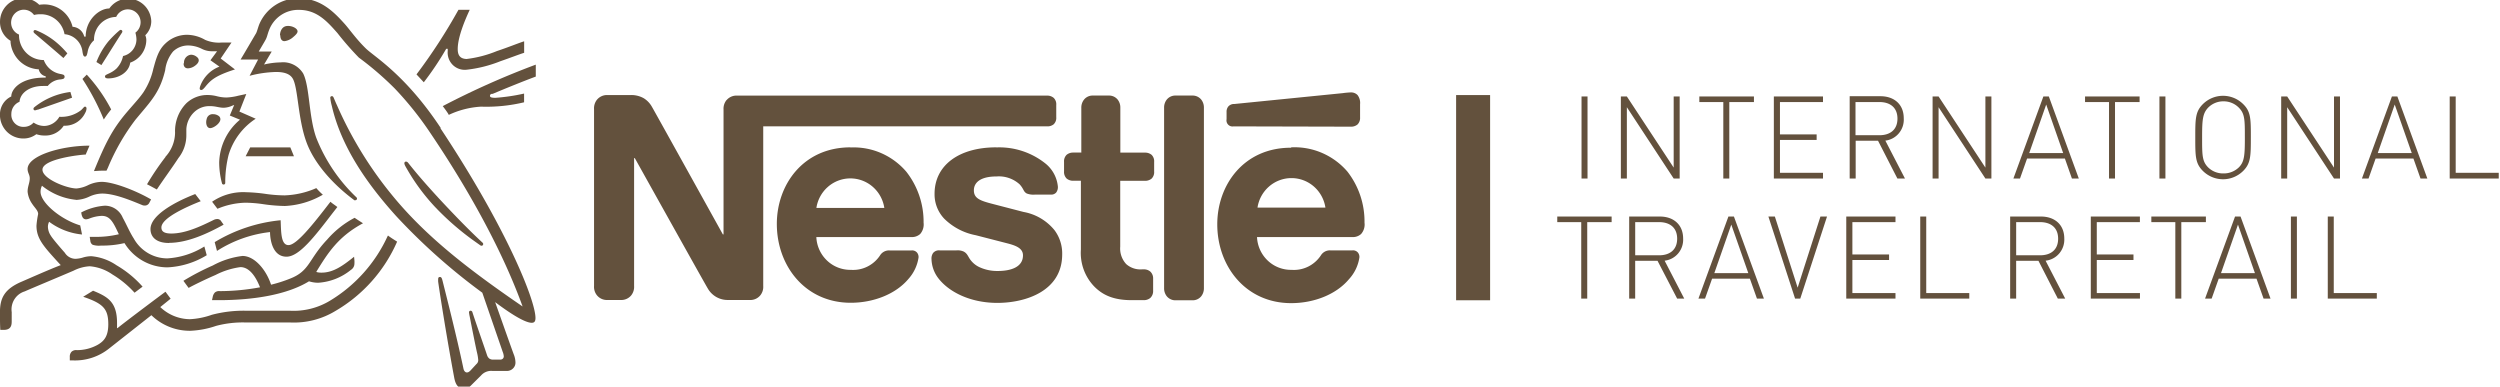 <svg xmlns="http://www.w3.org/2000/svg" width="291" height="45" fill="none"><g clip-path="url(#a)"><mask id="b" width="589" height="422" x="-154" y="-171" maskUnits="userSpaceOnUse" style="mask-type:alpha"><path fill="#fff" d="M-153.326-170.016h587.472v420.173h-587.472v-420.173Z"/></mask><g fill="#63513D" mask="url(#b)"><path d="M169.491 11.067h3.957v23.886h-3.957V11.067ZM290.853 20.78v-.664h-5.01V11.23h-.698v9.55h5.708Zm-10.125-2.965h-3.957l1.975-5.647 1.982 5.647Zm1.814 2.964-3.489-9.55h-.635l-3.489 9.55h.768l.823-2.322h4.403l.824 2.322h.795Zm-10.167 0v-9.55h-.698v8.28l-5.449-8.28h-.698v9.55h.698v-8.3l5.449 8.3h.698Zm-11.074-4.77c0 2.046-.049 2.822-.698 3.472a2.51 2.51 0 0 1-1.793.706 2.474 2.474 0 0 1-1.786-.706c-.698-.706-.698-1.412-.698-3.473s.056-2.788.698-3.473a2.475 2.475 0 0 1 1.786-.74 2.478 2.478 0 0 1 1.793.74c.698.706.698 1.412.698 3.473Zm.698 0c0-2.16 0-3.008-.879-3.876a3.331 3.331 0 0 0-2.359-.982 3.33 3.33 0 0 0-2.358.982c-.866.868-.873 1.715-.873 3.875s0 3 .873 3.875a3.33 3.33 0 0 0 2.358.983c.884 0 1.731-.354 2.359-.983.865-.875.879-1.715.879-3.875Zm-9.944-4.78h-.698v9.55h.698v-9.55Zm-3.007.65v-.65h-6.35v.65h2.791v8.9h.698v-8.9h2.861Zm-8.897 5.936h-3.95l1.975-5.647 1.975 5.647Zm1.821 2.964-3.489-9.55h-.635l-3.489 9.55h.768l.823-2.322h4.403l.817 2.322h.802Zm-10.174 0v-9.55h-.698v8.28l-5.45-8.28h-.697v9.55h.697v-8.3l5.45 8.3h.698Zm-10.935-6.973c0 1.313-.879 1.934-2.093 1.934h-2.791v-3.861h2.791c1.207 0 2.093.614 2.093 1.927m.873 6.973-2.282-4.411a2.422 2.422 0 0 0 1.586-.869 2.473 2.473 0 0 0 .556-1.736c0-1.658-1.165-2.562-2.7-2.562h-3.594v9.578H216v-4.397h2.603l2.253 4.397h.88Zm-9.539 0v-.663h-5.01V16.29h4.27v-.649h-4.27v-3.762h5.01v-.65h-5.722v9.55h5.722Zm-8.039-8.9v-.65h-6.357v.65h2.791v8.9h.698v-8.9h2.868Zm-8.646 8.9v-9.55h-.697v8.28l-5.45-8.28h-.698v9.55h.698v-8.3l5.45 8.3h.697Zm-10.725-9.55h-.698v9.55h.698v-9.55Zm91.873 23.526v-.642h-5.011v-8.908h-.697v9.55h5.708Zm-9.302-9.55h-.698v9.55h.698v-9.55Zm-4.885 6.586h-3.949l1.975-5.647 1.974 5.647Zm1.815 2.964-3.489-9.55h-.642l-3.489 9.55h.767l.824-2.322h4.396l.823 2.322h.81Zm-7.523-8.9v-.65h-6.35v.65h2.792v8.9h.697v-8.9h2.861Zm-7.675 8.9v-.642h-5.025v-3.847h4.271v-.65h-4.271v-3.761h5.018v-.65h-5.715v9.55h5.722Zm-9.525-6.974c0 1.313-.873 1.934-2.094 1.934h-2.791v-3.86h2.791c1.207 0 2.094.614 2.094 1.927Zm.823 6.974-2.282-4.411a2.426 2.426 0 0 0 1.596-.85c.405-.479.613-1.097.581-1.727 0-1.658-1.165-2.562-2.707-2.562h-3.594v9.55h.698v-4.397h2.596l2.254 4.397h.858Zm-11.165 0v-.642h-5.01v-8.908h-.698v9.55h5.708Zm-8.59 0v-.642h-5.017v-3.847h4.271v-.65h-4.271v-3.761h5.017v-.65h-5.729v9.55h5.729Zm-7.969-9.55h-.767l-2.652 8.28-2.652-8.28h-.753l3.105 9.55h.607l3.112-9.55Zm-9.162 6.586h-3.956l1.974-5.647 1.982 5.647Zm1.814 2.964-3.489-9.55h-.642l-3.489 9.55h.768l.823-2.322h4.397l.823 2.322h.809Zm-10.097-6.974c0 1.313-.879 1.934-2.093 1.934h-2.791v-3.86h2.791c1.207 0 2.093.614 2.093 1.927Zm.824 6.974-2.282-4.411a2.42 2.42 0 0 0 1.585-.855c.401-.479.605-1.095.571-1.722 0-1.658-1.165-2.562-2.7-2.562h-3.58v9.55h.698v-4.397h2.602l2.282 4.397h.824Zm-8.451-8.9v-.65h-6.329v.65h2.791v8.9h.698v-8.9h2.84Z"/></g><path fill="#63513D" d="M84.569 11.646a1.593 1.593 0 0 0-.349 1.108v14.533h-.077s-7.864-14.18-8.24-14.822a2.754 2.754 0 0 0-.97-1.03 2.925 2.925 0 0 0-1.592-.368h-2.595a1.505 1.505 0 0 0-1.25.53 1.593 1.593 0 0 0-.349 1.108v20.582c-.028.399.097.794.35 1.101a1.5 1.5 0 0 0 1.249.53h1.472a1.5 1.5 0 0 0 1.249-.53c.247-.31.37-.703.342-1.1v-14.88h.084s8.157 14.625 8.492 15.169c.237.414.58.757.992.993.412.235.879.355 1.352.348h2.513a1.5 1.5 0 0 0 1.249-.53c.252-.307.377-.702.349-1.1V14.708h33.04c.276.017.549-.069.768-.24a1.034 1.034 0 0 0 .3-.833v-1.411a1.032 1.032 0 0 0-.3-.833 1.144 1.144 0 0 0-.775-.261H85.818a1.507 1.507 0 0 0-1.25.53v-.015Zm14.424 5.505c-5.485 0-8.57 4.334-8.57 8.915 0 4.878 3.301 9.176 8.604 9.176 2.638 0 5.234-1.002 6.72-2.78a4.764 4.764 0 0 0 1.173-2.5.819.819 0 0 0-.175-.557.75.75 0 0 0-.649-.254h-2.547a1.225 1.225 0 0 0-1.109.572 3.778 3.778 0 0 1-1.474 1.307 3.725 3.725 0 0 1-1.925.38 3.925 3.925 0 0 1-2.777-1.083 4.015 4.015 0 0 1-1.242-2.736h11.011a1.427 1.427 0 0 0 1.075-.353 1.689 1.689 0 0 0 .398-1.313 9.445 9.445 0 0 0-2.01-5.936 8.1 8.1 0 0 0-2.931-2.169 8.01 8.01 0 0 0-3.572-.654v-.015Zm16.97 0c-4.333 0-7.18 2.083-7.18 5.407a4.117 4.117 0 0 0 1.123 2.894 7.09 7.09 0 0 0 3.671 1.927l3.621.932c.991.254 1.877.558 1.877 1.412 0 1.362-1.395 1.82-2.938 1.82a4.915 4.915 0 0 1-2.156-.458 2.753 2.753 0 0 1-1.102-.953c-.238-.367-.314-.635-.698-.847a1.714 1.714 0 0 0-.858-.141h-1.933a.878.878 0 0 0-.775.303 1.11 1.11 0 0 0-.188.706c.02.78.279 1.534.739 2.16 1.208 1.63 3.72 2.943 6.93 2.943 3.209 0 7.543-1.327 7.543-5.646a4.527 4.527 0 0 0-.9-2.824 6.024 6.024 0 0 0-3.608-2.117l-3.587-.932c-1.486-.381-2.184-.656-2.184-1.581 0-.925.789-1.616 2.624-1.616a3.596 3.596 0 0 1 2.693.91c.517.558.426.847.838 1.073.312.117.646.161.977.127h1.786a.779.779 0 0 0 .649-.226c.154-.2.229-.452.209-.706a3.917 3.917 0 0 0-1.486-2.717 8.615 8.615 0 0 0-5.666-1.842l-.021-.008Zm9.853.608h-.879a1.18 1.18 0 0 0-.775.254 1.052 1.052 0 0 0-.307.832v1.109a1.065 1.065 0 0 0 .307.833c.221.174.495.264.775.254h.879v7.99a5.663 5.663 0 0 0 .326 2.347c.273.75.702 1.432 1.258 2 .949.947 2.184 1.56 4.319 1.56h1.396c.28.011.554-.079.775-.253.112-.106.2-.236.257-.38.058-.143.085-.298.077-.453V32.44a1.067 1.067 0 0 0-.334-.833 1.137 1.137 0 0 0-.775-.254h-.188a2.473 2.473 0 0 1-1.836-.614 2.662 2.662 0 0 1-.697-2.026v-7.665h2.874c.28.01.555-.08.775-.254a1.054 1.054 0 0 0 .3-.833v-1.108a1.044 1.044 0 0 0-.3-.833 1.177 1.177 0 0 0-.775-.254h-2.861v-5.217c.011-.347-.1-.687-.314-.96a1.284 1.284 0 0 0-1.06-.465h-1.787a1.275 1.275 0 0 0-1.06.465 1.493 1.493 0 0 0-.321.96v5.217l-.049-.007Zm9.685 15.768c-.01.347.101.687.314.96a1.296 1.296 0 0 0 1.061.466h1.884a1.277 1.277 0 0 0 1.061-.466 1.49 1.49 0 0 0 .314-.96V12.549a1.49 1.49 0 0 0-.314-.96 1.296 1.296 0 0 0-1.061-.465h-1.884a1.28 1.28 0 0 0-1.061.465 1.49 1.49 0 0 0-.314.96v20.978Zm-40.472-9.324a4.057 4.057 0 0 1 1.347-2.46 3.971 3.971 0 0 1 2.606-.977 3.97 3.97 0 0 1 2.606.977 4.056 4.056 0 0 1 1.347 2.46h-7.906Zm62.209-9.458c.28.013.555-.078.775-.254a1.07 1.07 0 0 0 .3-.833v-1.525a1.494 1.494 0 0 0-.3-1.073 1.041 1.041 0 0 0-.775-.303c-.313.01-.625.04-.935.084l-12.623 1.264a.884.884 0 0 0-.698.282.96.96 0 0 0-.209.656v.833a.712.712 0 0 0 .186.634.695.695 0 0 0 .623.2l13.656.035Zm-6.978 2.449c-5.485 0-8.569 4.334-8.569 8.915 0 4.877 3.301 9.176 8.604 9.176 2.638 0 5.233-1.003 6.72-2.781a4.764 4.764 0 0 0 1.221-2.548.818.818 0 0 0-.175-.558.74.74 0 0 0-.649-.254h-2.547a1.223 1.223 0 0 0-1.109.572 3.772 3.772 0 0 1-1.482 1.316 3.724 3.724 0 0 1-1.937.378 3.926 3.926 0 0 1-2.778-1.083 4.018 4.018 0 0 1-1.242-2.736h11.04a1.414 1.414 0 0 0 1.074-.353 1.66 1.66 0 0 0 .398-1.313 9.444 9.444 0 0 0-1.989-5.95 8.148 8.148 0 0 0-2.945-2.17 8.06 8.06 0 0 0-3.586-.654l-.049.043Zm-3.887 6.974a4.06 4.06 0 0 1 1.347-2.46 3.97 3.97 0 0 1 2.606-.977c.957 0 1.881.346 2.607.977a4.054 4.054 0 0 1 1.346 2.46h-7.906ZM51.305 14.9c-4.09-6.176-7.676-8.258-8.702-9.24-1.116-1.08-1.96-2.3-2.498-2.894-1.2-1.327-2.756-2.957-5.303-2.957a4.878 4.878 0 0 0-2.772.797 4.963 4.963 0 0 0-1.855 2.231c-.153.395-.272.89-.384 1.066-.244.402-1.332 2.28-1.786 3.028h2.038l-.991 1.892a13.332 13.332 0 0 1 3.084-.445c.977 0 1.682.233 1.989.861.572 1.158.572 4.659 1.542 7.298.9 2.485 3.105 4.941 5.582 6.77a.174.174 0 0 0 .112 0 .187.187 0 0 0 .178-.112.193.193 0 0 0 .017-.072.214.214 0 0 0-.076-.162 19.348 19.348 0 0 1-4.662-6.91c-.893-2.471-.753-5.95-1.528-7.497a2.761 2.761 0 0 0-1.131-1.029 2.722 2.722 0 0 0-1.5-.262 8.975 8.975 0 0 0-1.925.247L31.627 6h-1.508c.322-.565.65-1.095.817-1.412.167-.318.195-.6.377-1.06a3.657 3.657 0 0 1 1.368-1.754 3.592 3.592 0 0 1 2.12-.624c2.094 0 3.28 1.348 4.474 2.696a34.57 34.57 0 0 0 2.498 2.86 36.408 36.408 0 0 1 4.187 3.606 38.48 38.48 0 0 1 4.117 5.146c5.317 7.87 8.806 14.822 10.753 20.215-5.583-3.826-10.411-7.447-14.305-11.908a45.071 45.071 0 0 1-7.3-11.512c-.146-.31-.264-.6-.397-.903-.056-.12-.112-.156-.202-.156a.173.173 0 0 0-.172.117.179.179 0 0 0-.01.074c.033.312.09.622.175.924 1.11 4.85 4.187 9.176 7.48 12.826a70.438 70.438 0 0 0 10.042 8.936l2.372 6.882c.068.161.11.333.126.508a.357.357 0 0 1-.112.29.439.439 0 0 1-.356.105h-.698a.761.761 0 0 1-.537-.134.856.856 0 0 1-.244-.381c-.21-.65-1.466-4.235-1.703-4.998a.226.226 0 0 0-.216-.176.18.18 0 0 0-.129.054.185.185 0 0 0-.053.13c.018.168.046.336.084.5.321 1.652.698 3.53.851 4.2.07.278.116.562.14.847a.586.586 0 0 1-.21.48l-.697.755c-.182.177-.28.22-.419.22-.14 0-.32-.12-.39-.431-.831-3.953-2.094-8.851-2.429-10.207-.077-.303-.133-.473-.307-.473s-.21.113-.21.248a2.117 2.117 0 0 0 0 .31c.196 1.412.998 6.515 1.87 11.18.154.798.447 1.243 1.131 1.243a1.222 1.222 0 0 0 .865-.402l1.124-1.116a1.563 1.563 0 0 1 1.312-.53h1.626a.996.996 0 0 0 .998-.604.954.954 0 0 0 .07-.383 2.68 2.68 0 0 0-.21-.967c-.419-1.137-1.758-4.941-2.156-6.056 1.395 1.058 3.377 2.407 4.256 2.407.28 0 .44-.128.44-.558 0-2.047-3.363-10.475-11.06-22.079l.035-.035ZM13.525 1.969a1.502 1.502 0 0 1 1.014-.84 1.47 1.47 0 0 1 1.276.297 1.502 1.502 0 0 1 .549 1.203 1.516 1.516 0 0 1-.605 1.175c.075.255.117.518.125.784a2.019 2.019 0 0 1-.447 1.243 1.978 1.978 0 0 1-1.116.69 2.919 2.919 0 0 1-.767 1.462c-.698.642-1.333.642-1.333.91 0 .148.098.233.377.233 1.22 0 2.414-.706 2.56-1.835a2.794 2.794 0 0 0 1.32-.977c.333-.452.525-.994.55-1.557a1.426 1.426 0 0 0-.118-.656 2.265 2.265 0 0 0 .698-1.638 2.744 2.744 0 0 0-.564-1.564 2.693 2.693 0 0 0-1.357-.94 2.664 2.664 0 0 0-1.645.033 2.697 2.697 0 0 0-1.319.996c-1.2 0-2.75 1.348-2.75 3.275h-.167a1.506 1.506 0 0 0-.493-.799 1.477 1.477 0 0 0-.867-.345A3.435 3.435 0 0 0 7.27 1.264a3.368 3.368 0 0 0-2.048-.75 4.14 4.14 0 0 0-.656.043 2.586 2.586 0 0 0-1.85-.755 2.68 2.68 0 0 0-1.92.802 2.741 2.741 0 0 0-.794 1.944c-.005.444.106.881.322 1.268.215.387.528.709.906.934v.176a3.502 3.502 0 0 0 1.06 2.19c.603.577 1.391.915 2.22.951.039.202.137.388.281.532.145.145.329.243.529.28v.155h-.16c-2.701 0-3.846 1.313-3.846 2.195a2.276 2.276 0 0 0-.957.84c-.233.367-.359.793-.362 1.229a2.774 2.774 0 0 0 .794 2.02 2.711 2.711 0 0 0 1.998.803 2.465 2.465 0 0 0 1.444-.501c.319.11.654.163.99.155.433.014.862-.084 1.246-.284.385-.2.713-.496.953-.86.084.008.168.008.251 0 .474-.02.933-.17 1.328-.433.396-.264.714-.63.92-1.063.09-.152.142-.324.153-.5 0-.12-.056-.22-.175-.22-.118 0-.174.142-.453.403a3.745 3.745 0 0 1-2.533.776c-.175.31-.425.57-.727.757a2.075 2.075 0 0 1-.997.309 2.194 2.194 0 0 1-1.277-.395 1.48 1.48 0 0 1-1.102.5 1.383 1.383 0 0 1-1.081-.41 1.413 1.413 0 0 1-.406-1.093c0-.304.09-.602.259-.854s.41-.446.69-.557c.098-1.102 1.263-1.843 2.715-1.843.19-.01.381-.01.572 0a2.098 2.098 0 0 1 1.465-.762c.124-.01.246-.035.363-.078a.245.245 0 0 0 .133-.232.257.257 0 0 0-.119-.226 1.805 1.805 0 0 0-.37-.1 2.527 2.527 0 0 1-1.179-.552 2.569 2.569 0 0 1-.754-1.07 2.837 2.837 0 0 1-2.014-.814 2.903 2.903 0 0 1-.868-2.01v-.141a1.492 1.492 0 0 1-.742-.676 1.519 1.519 0 0 1 .356-1.87c.263-.222.595-.345.938-.348a1.473 1.473 0 0 1 1.193.614 2.94 2.94 0 0 1 .76-.085 2.771 2.771 0 0 1 1.818.643 2.83 2.83 0 0 1 .974 1.68 2.27 2.27 0 0 1 1.417.65c.383.377.622.88.676 1.418.056.289.098.536.286.536.189 0 .237-.219.307-.522.082-.533.346-1.02.747-1.377a2.676 2.676 0 0 1 .739-1.915 2.615 2.615 0 0 1 1.87-.802h-.027Zm3.204 8.724c-.517.748-.893 1.115-2.094 2.52-1.542 1.856-2.344 3.374-3.698 6.698.223 0 .544-.042.893-.042h.565l.168-.353a24.993 24.993 0 0 1 3.21-5.59l.495-.593c1.473-1.744 2.387-2.781 2.959-5.16.088-.8.406-1.555.914-2.174a2.531 2.531 0 0 1 1.793-.706 3.637 3.637 0 0 1 1.55.389c.405.206.857.304 1.311.282.158.009.317.009.475 0l-.775 1.052 1.047.74a3.79 3.79 0 0 0-1.36.884c-.385.39-.683.859-.873 1.375a.912.912 0 0 0-.063.283.165.165 0 0 0 .047.13.16.16 0 0 0 .128.046c.14 0 .25-.113.44-.332.634-.783 1.144-1.312 3.488-2.06L25.69 6.81l1.256-1.856h-1.173a4.027 4.027 0 0 1-1.89-.311 4.338 4.338 0 0 0-2.094-.593 3.634 3.634 0 0 0-2.54 1.017c-.824.762-1.082 1.792-1.396 2.915a8.175 8.175 0 0 1-1.123 2.703v.007Z"/><path fill="#63513D" d="M19.262 18.274a31.154 31.154 0 0 0-2.15 3.176c.21.099.9.473 1.145.607.76-1.157 1.814-2.583 2.512-3.663.61-.768.935-1.726.921-2.71v-.65a2.965 2.965 0 0 1 .907-1.976 2.558 2.558 0 0 1 1.835-.706c.698 0 1.047.19 1.62.19.345-.015.684-.099.997-.247l.21-.077-.51 1.228 1.186.487a6.66 6.66 0 0 0-1.746 2.221 6.733 6.733 0 0 0-.675 2.755c.003.815.111 1.627.321 2.414.007.045.03.086.065.114a.18.18 0 0 0 .123.041.178.178 0 0 0 .138-.048.183.183 0 0 0 .058-.135v-.261a13.41 13.41 0 0 1 .383-2.979 7.678 7.678 0 0 1 3.162-4.235l-1.898-.833.802-2.047-.921.198c-.457.12-.924.19-1.396.212a4.673 4.673 0 0 1-1.074-.142 4.52 4.52 0 0 0-1.145-.148 3.543 3.543 0 0 0-2.442.96 4.593 4.593 0 0 0-1.008 1.57 4.635 4.635 0 0 0-.304 1.846 4.204 4.204 0 0 1-1.13 2.824l.014.014Zm28.24.677a.295.295 0 0 0-.238-.14.18.18 0 0 0-.182.114.185.185 0 0 0-.013.076c0 .155.112.346.384.811a23.59 23.59 0 0 0 3.147 4.236 31.505 31.505 0 0 0 4.724 4.094l.537.38c.056.051.128.08.203.085a.198.198 0 0 0 .181-.198.22.22 0 0 0-.084-.169c-1.605-1.482-3.335-3.282-4.954-5.018-1.263-1.37-2.56-2.824-3.705-4.278v.007Zm-35.42-5.04c.261-.407.548-.799.858-1.171a18.8 18.8 0 0 0-2.84-4.052l-.503.502a27.967 27.967 0 0 1 2.484 4.722Zm-8.06-10.03c-.098-.091-.119-.148-.119-.211a.171.171 0 0 1 .108-.159.166.166 0 0 1 .067-.01c.05.002.1.014.146.035a8.829 8.829 0 0 1 2.093 1.2A9.96 9.96 0 0 1 7.84 6.218l-.46.536c-.566-.5-2.401-2.068-3.357-2.872Zm7.801 3.706-.6-.367a8.803 8.803 0 0 1 1.396-2.407c.369-.421.765-.817 1.186-1.185.098-.078.153-.149.251-.149a.191.191 0 0 1 .188.176.32.32 0 0 1-.062.17c-.698 1.059-1.982 3.148-2.387 3.762h.028Zm-7.466 5.167a.844.844 0 0 1-.286.092.173.173 0 0 1-.164-.114.179.179 0 0 1-.01-.07c0-.077.034-.12.11-.19a8.324 8.324 0 0 1 4.188-1.765l.195.664-4.026 1.411-.007-.028Zm28.233-8.64c0-.388.195-1.093.907-1.093.24-.007.48.044.698.148.265.12.44.303.44.487 0 .183-.196.402-.496.65a1.868 1.868 0 0 1-1.019.486c-.39 0-.495-.367-.495-.706l-.035.029ZM21.418 7.37a.927.927 0 0 1 .491-.905.9.9 0 0 1 .346-.098c.26.014.507.119.698.297a.472.472 0 0 1 .181.36c0 .268-.258.522-.55.706-.21.134-.45.211-.699.225-.341 0-.516-.211-.516-.578l.049-.007Z"/><path fill="#63513D" d="M24 14.236c0-.129.018-.257.056-.38a.706.706 0 0 1 .263-.425.692.692 0 0 1 .476-.14c.223-.005.442.059.628.183a.471.471 0 0 1 .23.402c0 .48-.795 1.038-1.186 1.038-.286 0-.467-.282-.467-.706v.028Zm-4.334 14.047c-1.486 0-2.149-.706-2.149-1.617 0-1.58 2.742-3.127 5.206-4.08l.642.833c-1.521.607-4.578 1.927-4.578 3.057 0 .402.23.706 1.152.706 1.611 0 3.335-.791 4.933-1.582.124-.063.26-.099.398-.105a.525.525 0 0 1 .495.289l.265.367c-1.863 1.03-4.187 2.117-6.364 2.117v.015Z"/><path fill="#63513D" d="M23.762 28.706a9.143 9.143 0 0 1-4.291 1.37 4.448 4.448 0 0 1-2.266-.629 4.516 4.516 0 0 1-1.642-1.7c-.46-.707-.83-1.603-1.27-2.394a2.281 2.281 0 0 0-.834-1.027 2.243 2.243 0 0 0-1.26-.384c-.96.071-1.895.34-2.748.79l.041.212c.077.339.21.586.53.586.125-.011.247-.04.364-.085a4.436 4.436 0 0 1 1.451-.317c.824 0 1.221.494 1.786 1.694l.21.444c-.956.226-1.936.328-2.917.304h-.475l.077.48a.57.57 0 0 0 .272.444c.316.098.649.13.977.092.916.015 1.83-.082 2.722-.29a5.926 5.926 0 0 0 2.143 2.07 5.844 5.844 0 0 0 2.867.754 9.613 9.613 0 0 0 4.564-1.412L23.79 28.7l-.027.007Zm1.494.501-.265-1.023a18.217 18.217 0 0 1 7.675-2.548c.063 1.277 0 2.894.915 2.894.914 0 2.728-2.238 4.884-5.047.196.19.517.388.803.614l-.552.706c-2.093 2.731-3.893 5.075-5.366 5.075-1.472 0-1.898-1.638-1.919-2.866-2.183.246-4.282.99-6.14 2.174l-.035.021Zm29.119-22.34c-.858 0-1.096-.48-1.096-1.157 0-1.412.866-3.423 1.396-4.567h-1.312A64.597 64.597 0 0 1 48.48 8.66l.85.918a35.57 35.57 0 0 0 2.61-3.896h.175v.247a2.024 2.024 0 0 0 .578 1.619 1.978 1.978 0 0 0 1.606.569 15.008 15.008 0 0 0 3.922-.981c1.186-.41 2.275-.833 2.791-.989v-1.34c-.614.19-1.87.705-3.168 1.136-1.118.46-2.29.77-3.489.917l.021.007Zm2.938 4.073c1.326-.565 3.691-1.524 5.052-2.026v-1.39a94.966 94.966 0 0 0-10.83 4.828c.09.106.698.925.698 1.023a10.143 10.143 0 0 1 3.754-.96 18.877 18.877 0 0 0 5.017-.508v-1.016a22.305 22.305 0 0 1-3.328.494c-.496 0-.642-.07-.642-.233 0-.162.07-.17.25-.247l.029.035ZM28.591 18.19h5.625l-.42-1.031h-4.674l-.53 1.03Z"/><path fill="#63513D" d="M8.857 23.271a3.915 3.915 0 0 0 1.543-.388 3.714 3.714 0 0 1 1.472-.353c1.396 0 3.147.706 4.682 1.341.091.038.188.057.286.057a.58.58 0 0 0 .552-.346l.195-.367c-1.682-.988-4.368-2.047-5.764-2.047a3.864 3.864 0 0 0-1.521.36 3.784 3.784 0 0 1-1.396.41c-1.116 0-3.963-1.109-3.963-2.189 0-1.27 4.536-1.758 5.03-1.758l.447-1.037c-3.286 0-7.208 1.165-7.208 2.717 0 .445.251.664.251 1.08 0 .558-.25.932-.25 1.56.053.51.235.995.53 1.412.307.473.697.79.697 1.186-.094.449-.16.904-.195 1.362 0 1.503.844 2.414 2.498 4.235l.328.353c-1.396.536-3.908 1.652-4.5 1.906-2.06.868-2.576 1.927-2.576 3.593 0 .649 0 1.411.042 2.04h.398c.823 0 .928-.502.928-.982V36.33c-.075-.52.037-1.05.316-1.493.28-.444.707-.77 1.205-.92.593-.269 3.49-1.476 5.673-2.408a4.69 4.69 0 0 1 1.898-.515c.948.08 1.857.412 2.638.96.955.573 1.82 1.287 2.568 2.118l.935-.706a12.306 12.306 0 0 0-3.028-2.485 6.132 6.132 0 0 0-2.938-1.059 3.59 3.59 0 0 0-.914.134 3.454 3.454 0 0 1-.921.17 1.474 1.474 0 0 1-1.25-.706c-.188-.212-1.395-1.581-1.625-1.983a1.956 1.956 0 0 1-.342-1.017c-.003-.21.045-.419.14-.607a7.625 7.625 0 0 0 3.83 1.482l-.21-1.058c-2.253-.67-4.618-2.64-4.618-3.91 0-.246.057-.488.167-.707a7.503 7.503 0 0 0 3.957 1.638l.013.014Zm15.84.205a6.427 6.427 0 0 1 3.971-1.101c.792.021 1.582.092 2.366.212.693.096 1.393.148 2.093.155a9.975 9.975 0 0 0 3.691-.847c.236.274.49.53.761.77a9.686 9.686 0 0 1-4.417 1.312 19.134 19.134 0 0 1-2.526-.212 15.286 15.286 0 0 0-2.094-.17 8.983 8.983 0 0 0-3.23.707l-.608-.798-.006-.028Z"/><path fill="#63513D" d="M45.136 27.45a17.07 17.07 0 0 1-6.74 7.56 8.18 8.18 0 0 1-4.697 1.157h-5.143a14.538 14.538 0 0 0-3.893.473 8.888 8.888 0 0 1-2.561.515 5.05 5.05 0 0 1-3.447-1.412l1.207-.974-.6-.811c-.356.26-4.655 3.472-5.583 4.235h-.056v-.621c0-2.45-1.116-3.043-2.79-3.734l-1.152.706c2.338.79 2.924 1.411 2.924 3.197 0 1.412-.496 1.955-1.207 2.379a4.966 4.966 0 0 1-2.457.635.766.766 0 0 0-.614.19.829.829 0 0 0-.202.614v.389h.279a6.343 6.343 0 0 0 4.333-1.412l4.885-3.847a6.394 6.394 0 0 0 4.543 1.814 10.575 10.575 0 0 0 2.993-.572 12.087 12.087 0 0 1 3.433-.395h5.164a9.308 9.308 0 0 0 5.324-1.362 17.38 17.38 0 0 0 7.146-8.047c-.384-.247-.747-.465-1.054-.705l-.035.028Z"/><path fill="#63513D" d="M36.818 31.635c1.333-2.16 2.52-4.08 5.436-5.646a36.93 36.93 0 0 1-.977-.636 10.931 10.931 0 0 0-3.189 2.527c-2.198 2.316-2.002 3.65-4.326 4.553-.72.29-1.459.525-2.212.706-.537-1.68-1.891-3.346-3.322-3.346a9.574 9.574 0 0 0-3.454 1.108 28.607 28.607 0 0 0-3.426 1.786l.607.826c.46-.261 1.794-.925 3.126-1.503.91-.47 1.891-.78 2.903-.918 1.138 0 1.87 1.306 2.282 2.35a25.78 25.78 0 0 1-4.668.445.767.767 0 0 0-.58.155 1.007 1.007 0 0 0-.258.523l-.083.374h.788c4.117 0 8.004-.657 10.502-2.195a3.63 3.63 0 0 0 1.054.169 6.704 6.704 0 0 0 3.83-1.503.857.857 0 0 0 .405-.742c.008-.115.008-.23 0-.345l-.041-.438c-1.32 1.059-2.422 1.85-3.79 1.85a1.958 1.958 0 0 1-.558-.064l-.049-.036Z"/></g><defs><clipPath id="a"><path fill="#fff" d="M0 0h291v45H0z"/></clipPath></defs></svg>